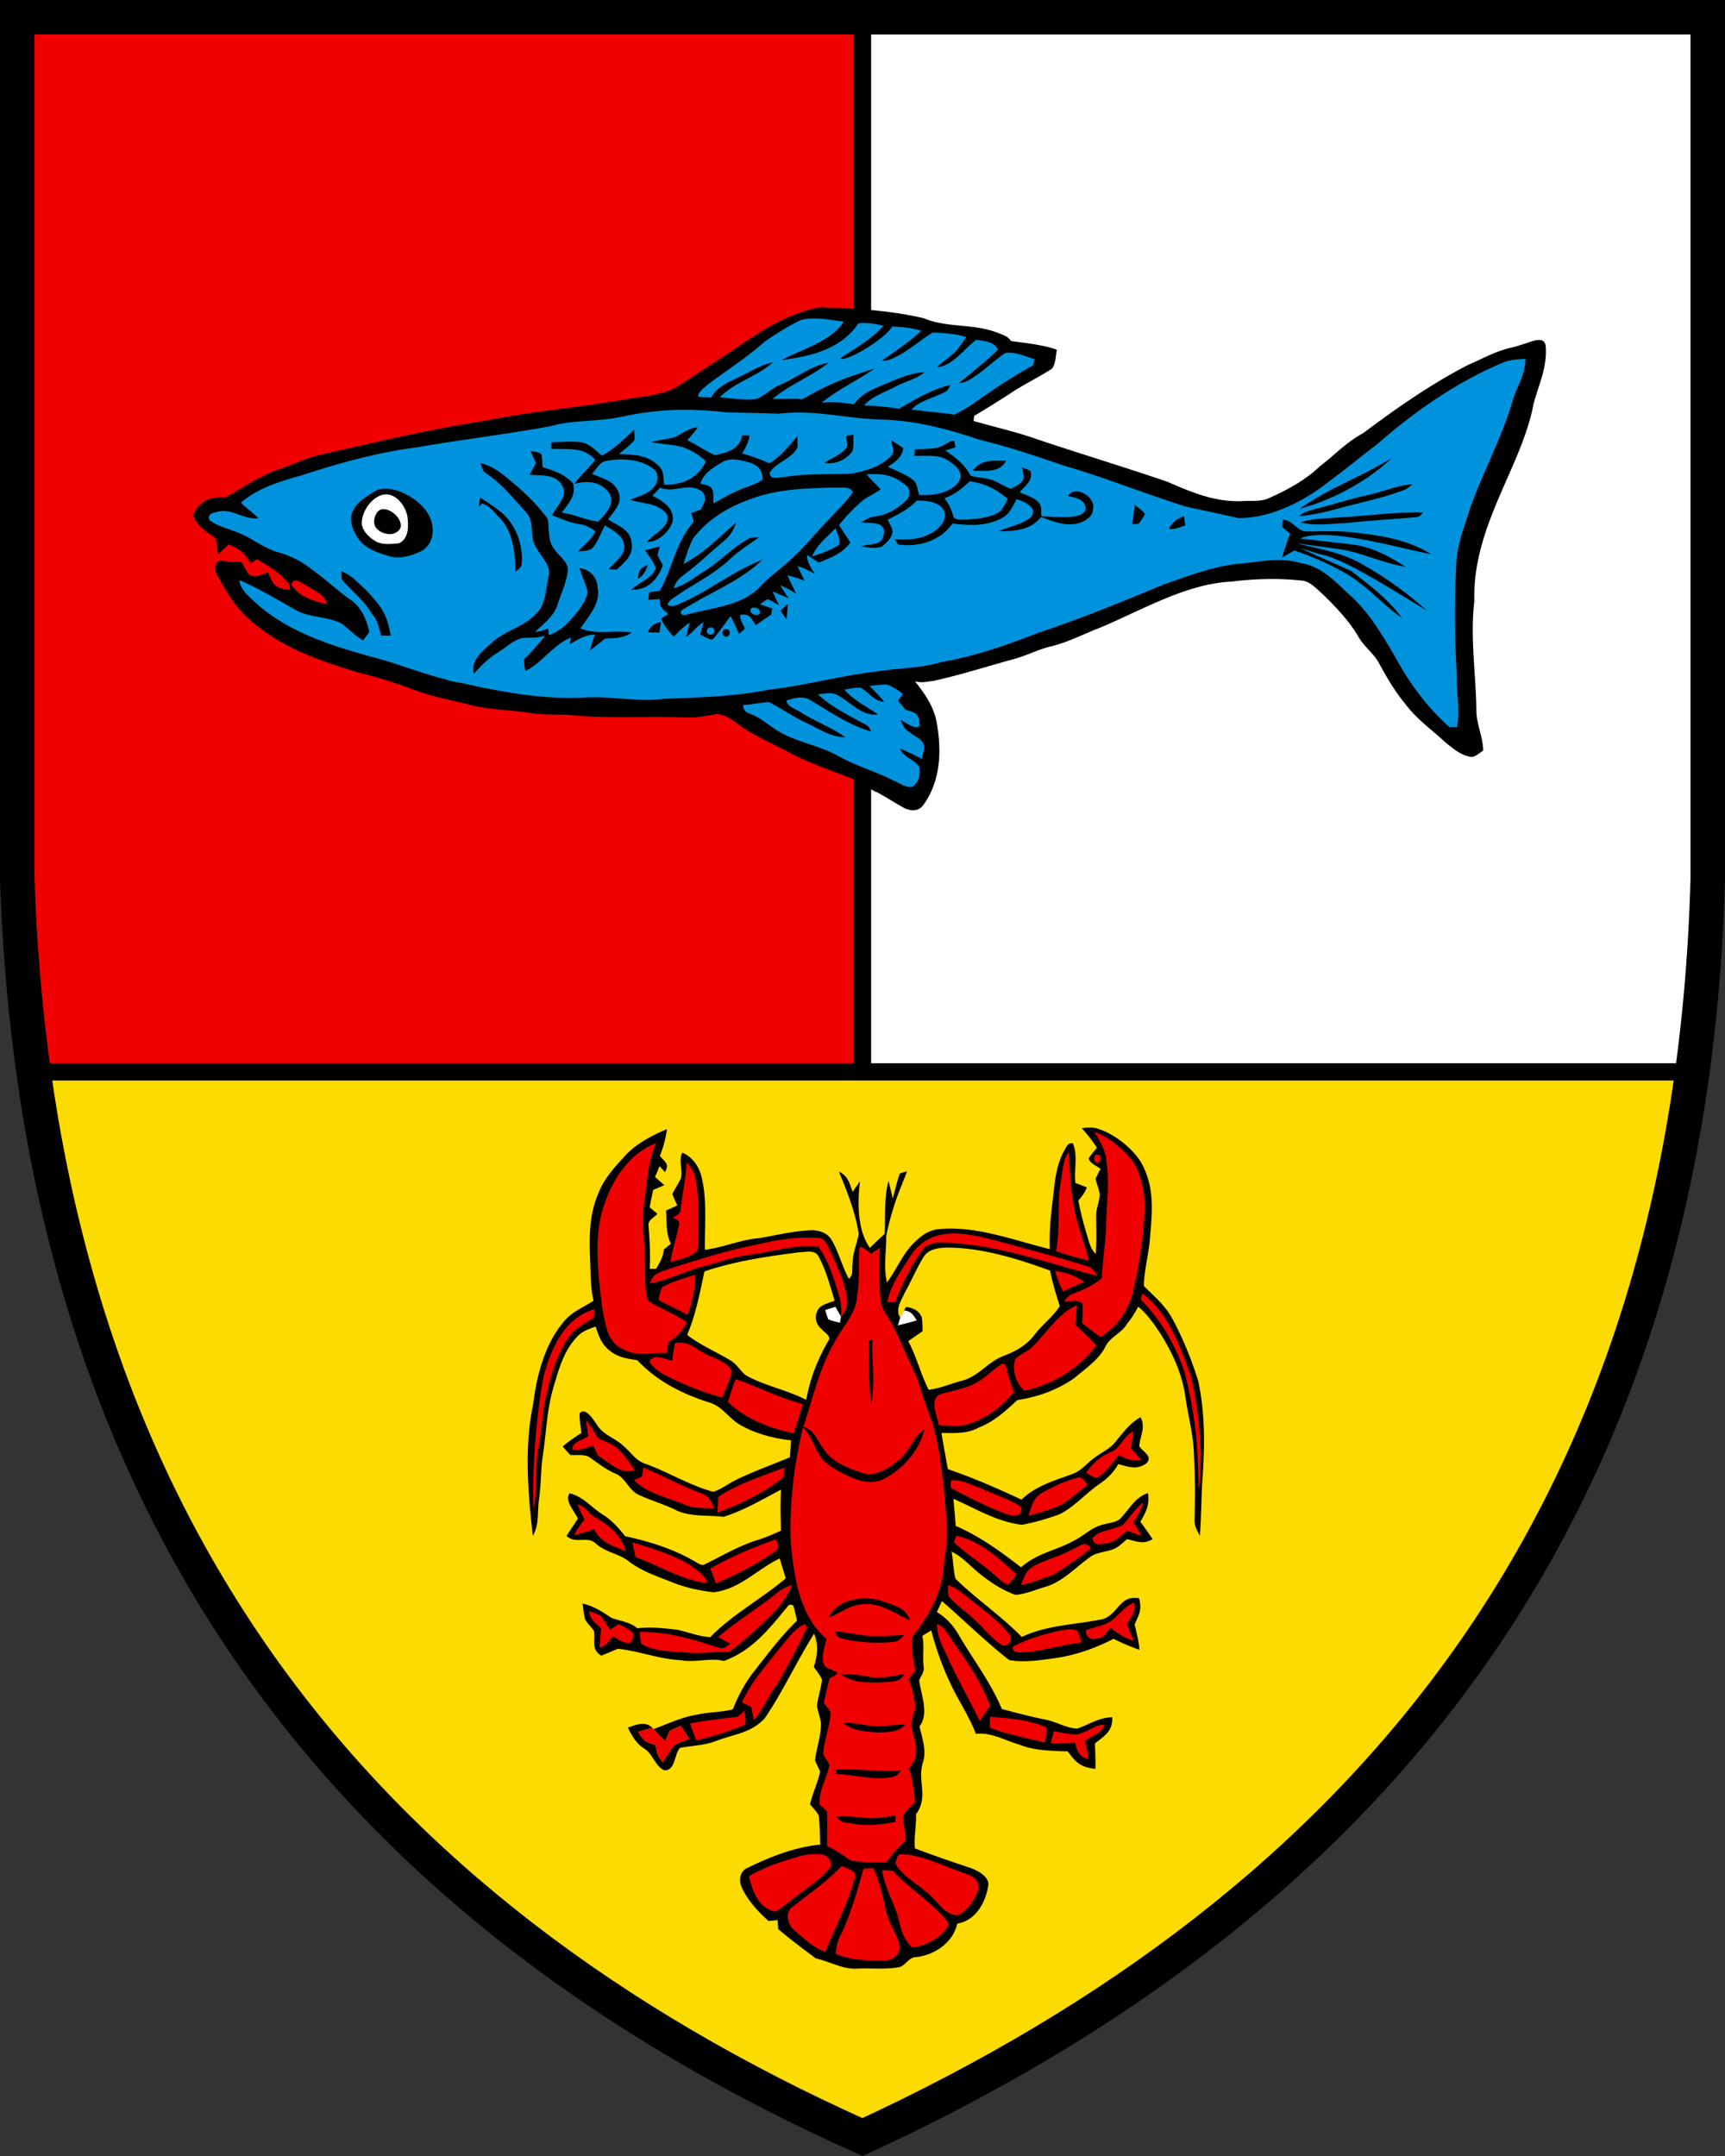 <?xml version="1.0" encoding="UTF-8"?>
<!DOCTYPE svg PUBLIC "-//W3C//DTD SVG 1.1//EN" "http://www.w3.org/Graphics/SVG/1.1/DTD/svg11.dtd">
<svg width="400" height="500" xmlns="http://www.w3.org/2000/svg">
 <rect width="100%" height="100%" fill="#333333" stroke="none"/>
 <path d="M200 3.998v491.61c117-53.957 192-143.88 196-291.77V3.998H200z" fill="#fff"/>
 <path d="M200 3.998H4v199.84c5 149.88 80 239.81 196 291.77V3.998z" fill="#f00000" stroke="#000" stroke-width="4"/>
 <path d="M392.37 248.58H7.83C25.059 371.95 96.044 449.05 200 495.61c104.69-48.28 175.71-125.4 192.37-247.03z" fill="#fcdb00" stroke="#000" stroke-width="4"/>
 <path d="M189.79 71.274c-8.58 2.067-13.47 5.64-19.945 10.016-4.03 2.623-8.03 5.307-12.083 7.9-3.026 2.168-7.376 2.623-10.98 3.118-11.157 2.07-23.967 3.11-33.824 5.201-13.784 2.113-25.72 5.017-38.013 7.809-3.483.722-6.555 2.228-9.9 3.369-4.715 1.62-8.48 4.266-12.76 6.691-3.415-.372-6.237.882-7.507 4.19 1.073 2.73 3.14 3.613 5.262 5.316.251 1.194.365 2.448.502 3.672.837-.775 1.673-1.535 2.502-2.31 2.548 1.042 3.642 2.053 5.125 4.357.48-.304.959-.602 1.438-.906 2.22 1.369 4.403 2.45 6.205 4.397.768.912 1.68 1.368 1.33 2.714-1.293-.129-2.57-.372-3.566-1.277-.578-.86-.996-1.85-1.467-2.77-1.521.388-3.05 1.582-4.479.358-.639-.92-1.103-1.961-1.726-2.897-1.689.114-3.247 0-4.913-.175-1.406.456-1.194 2.335-.601 3.369 1.962 3.612 4.258 7.513 7.422 10.189 7.376 6.654 16.22 9.575 25.543 12.441a96.571 96.571 0 0 1 12.143 3.74c4.464 1.711 9.065 2.548 13.68 3.703 4.419 1.18 9.195 1.11 13.772 1.856 3.019.48 6.015.32 9.049.45 8.805.935 17.749.243 26.607.585 2.616.183 5.064-.388 7.62-.783 2.478.122 4.562 2.197 6.562 3.482 3.201 2.03 6.715 3.567 10.053 5.354 4.768 2.54 9.689 4.136 14.707 6.113l5.579 3.147.001-.098c1.849.981 3.61 2.103 5.413 3.153l1.185.668c1.611.76 3.401.764 4.483-.87 4.057-5.753 4.115-12.74 2.988-19.049-.7-3.71-2.723-6.585-5.02-9.475 1.88.36 1.946.155 4.206-.1 6.494-1.429 12.79-3.465 19.2-5.214 2.8-.821 5.362-2.169 8.214-2.83 3.977-.958 7.641-2.927 11.52-4.403 9.467-3.992 19.854-10.128 30.28-10.6 5.33-.646 10.662-.83 16.008-.252 2.137.046 3.679 1.97 5.222 3.27 3.05 3.004 6.13 6.213 8.266 9.94 1.354 2.28 3.499 3.71 4.73 6.068 1.765 3.224 3.583 6.379 5.94 9.215 2.631 3.574 6.03 5.939 9.27 8.92 1.68 1.392 3.854 3.271 6.098 3.477 1.041.068 1.932-.936 2.79-1.438-.022-3.33-1.657-6.236-1.573-9.59-.137-8.471-1.46-16.63-.471-25.115-.508-17.346 11.06-31.234 13.717-45.657 1.232-4.631 3.263-8.584 2.814-13.564-.258-1.56-1.605-1.416-2.83-1.112-1.772.586-3.52 1.21-5.345 1.635-3.476.799-6.479 2.525-9.885 4-8.733 4.504-16.937 10.294-24.25 15.78-3.765 2.007-6.616 5.063-10.022 7.672-3.544 3.383-7.802 5.62-12.25 7.582-1.84.638-4.024.37-5.955.515-6.35.213-11.65-2.113-17.3-4.539-10.205-3.49-20.545-6.593-30.758-10.045-4.608-1.604-9.369-2.64-14.053-4.016.038-.387.083-.774.12-1.162 2.997-1.802 5.985-3.627 8.905-5.558 2.974-1.94 6.205-3.468 9.17-5.422.867-1.126.838-3.005 1.104-4.373-2.943-1.126-7.558-1.578-10.615-2.02-.655-.904-1.103-1.12-2.67-1.736-5.878-2.456-11.968-1.18-17.648-3.575-8.506-1.967-17.72-2.359-24.334-2.502zM68.6 134.621c.746.016 1.668.767 2.385 1.1 1.787 1.255 4.359 2.037 4.83 4.402-3.254-.753-6.25-1.635-8.28-4.486.236-.77.618-1.025 1.065-1.016z"/>
 <path d="M185.9 74.16c-2.537 1.077-5.943 3.284-8.475 4.963-4.144 3.78-8.981 6.744-13.422 10.166-.913.798-1.932 1.423-2.153 2.685.974.267 2.048.034 3.045.216 1.642-2.79 4.18-3.578 6.94-4.977 2.51-1.202 4.624-2.6 7.37-3.186-3.712 3.392-8.654 4.457-12.296 8.076 2.783.38 5.673.67 8.479.442 1.916-.745 3.428-2.427 5.382-3.233 4.152-1.764 7.003-4.38 11.384-5.2-4.03 3.208-9.042 5.072-12.98 8.364 2.19.198 4.408-.171 6.814.122 5.08-2.746 7.295-4.156 16.857-7.14-3.9 2.714-9.048 5.157-12.295 7.939 2.788-.29 5.143-.006 7.407.381 1.947-2.51 4.128-3.393 6.98-4.595 3.17-1.27 5.94-2.7 9.422-2.859-1.802 1.605-4.494 2.152-6.631 3.293-2.517 1.338-5.512 2.304-7.39 4.402 2.577.084 4.894.294 8.158.756 3.772-2.168 7.582-4.496 11.864-5.5a4.082 4.082 0 0 1-.86 1.436c-2.273 1.27-5.12 1.901-7.24 3.43l-.95.831c2.792.388 6.97.714 10.002 1.2 2.548-1.336 3.26-1.84 5.085-3.057 4.243-3.019 8.584-5.88 13.154-8.38.114-.48.222-.965.336-1.452-2.06-.608-4.48-1.727-6.64-1.469-2.204 1.11-8.168 7.323-10.891 6.997 1.179-.898 7.345-5.88 9.047-7.725-.764-1.827-3.031-1.972-4.978-2.284-2.63 1.802-5.669 6.264-9.153 6.317 1.743-1.606 3.81-2.804 4.923-4.337l1.872-2.579c-1.97-.742-4.735-.954-7.738-1.072-2.776 1.475-8.511 6.817-11.827 6.528 1.605-1.18 7.454-5.092 9.12-7.01-3.533-.8-4.908-.866-6.754-.917-1.506 2.74-10.546 8.31-12.109 7.413 3.518-2.353 7.3-4.447 10.118-7.592-2.065-.555-4.53-.833-5.854-.513-4.529 6.67-12.695 7.733-17.761 8.465 3.8-2.168 11.493-4.274 14.39-8.88-2.696-.42-6.862-1.183-9.752-.465zm167.83 9.068c-1.894.07-3.719.23-5.49.975-10.753 4.585-20.228 11.232-28.995 18.896-3.741 2.837-7.362 5.825-11.141 8.608-5.772 4.585-13.481 8.517-20.994 8.426a879.629 879.629 0 0 0-11.802-2.563c-9.627-2.95-18.965-6.815-28.668-9.598-6.471-2.25-12.913-4.386-19.582-6.014-7.4-2.509-14.972-4.472-22.827-4.662-8.258-.243-15.482-2.365-23.596-1.353-4.046-.137-8.092-.214-12.145-.313-6.015-.676-12.251-.873-18.259-.013-3.596.342-7.04 1.444-10.637 1.695-4.038.456-7.855.365-11.764 1.49-10.372 1.932-20.835 3.125-31.223 4.957-9.103 1.164-17.886 3.62-26.593 6.45-5.148 1.452-9.968 2.851-14.166 6.357 1.278 1.308 2.805 2.32 4.09 3.627-4.03.335-6.259-2.669-10.061-1.346-1.057.114-1.9.904-1.186 1.893 1.87 1.33 4.388 1.87 6.494 2.775 3.27 1.263 5.824 3.545 9.239 4.534 2.98.86 5.521 2.083 7.932 4.052 2.935 2.1 3.984 3.19 8.068 6.41 3.759 2.226 4.586 5.645 5.23 7.977-.444.712-.94 1.39-1.482 2.03-1.756-1.08-3.2-2.48-4.767-3.787-3.4-1.917-7.71-1.345-11.026-3.383-4.22-2.342-8.403-4.906-12.852-6.807.183 2.41 2.562 4.045 4.182 5.627 8.311 7.27 19.27 10.184 29.688 13.035 4.525 1.43 9.225 3.15 13.954 4.354 1.203.473 3.182.762 4.433.967 3.536.908 6.471 1.382 9.74 1.97 6.03 1.042 12.138 1.583 18.267 1.256 6.16-.334 12.083 1.12 18.25.297 8.182-.296 16.28-.51 24.34-2.123 8.464-.928 16.647-3.293 25.11-4.213 4.973-.844 9.924-.668 14.791-2.174 7.71-1.315 15.025-3.878 22.287-6.714 9.878-3.3 19.536-7.193 29.14-11.23 5.832-1.993 11.224-4.183 17.398-4.844 4.996-.38 9.467-1.652 14.455-.176 4.799.79 7.589 3.848 10.95 6.988 4.486 3.802 7.78 9.277 10.746 14.311 3.346 6.26 7.52 12.015 12.844 16.745.585 0 1.162-.008 1.74-.008.799-4.076-.174-8.136-.045-12.349-.51-8.418-.509-16.844-.129-25.27.168-4.51 1.786-8.6 3.147-12.896 2.98-8.47 7.469-16.606 9.97-25.253 1.035-3.353 2.935-5.97 2.942-9.613zm-191.9 15.856c-.76 1.05-1.598 2.038-2.45 3.011 2.137 1.05 4.13 2.403 6.282 3.422 2.76-.395 5.924-1.345 6.418-4.555.578.008 1.164.006 1.742.014-.296 1.627-.868 2.823-1.773 4.192a35.978 35.978 0 0 1 6.312 2.28c2.768-1.61 4.471-3.93 6.54-6.288l.039 2.515c-1.042 2.616-5.158 3.59-6.473 5.993.091 1.878 2.502.874 3.719.927 5.034-.82 10.031-.569 15.088-.736 3.414-.6 7.284-1.73 9.551-4.334.75-.86-.085-2.28-.115-3.422l2.76 1.8c-.373 2.305-1.81 3.073-3.551 4.358 1.939.928 4.12 1.726 5.832 3.05.943.737 1.035 2.41 1.385 3.49 3.209.144 7.02-.335 9.148-2.989 1.354-2.304-.609-3.755-2.305-4.934-2.22-1.604-5.33-1.073-7.953-1.172.046-.494.092-.988.145-1.482 2.175-.19 4.957.113 6.82-1.11.677-.283 1.52-1.019 2.274-.874.106.502.205 1.004.304 1.506-.79.235-1.574.47-2.365.707 2.433 1.718 4.433 3.147 5.848 5.87 1.764.523 3.908.441 5.635 1.247 1.285.54 2.486 1.437 3.832 1.771.95-.616 2.255-1.059 2.722-2.107.387-.868-.144-1.893-.212-2.844.669.243 1.315.518 1.94.83.607 2.342-1.24 3.293-2.495 4.928 1.59.798 3.606 1.219 4.6 2.691.546.81.288 1.931.425 2.897 2.282.045 4.586.304 6.86.144 1.4-.273 2.767-.25 3.398-1.748-.045-2.41-2.259-2.616-4.092-3.14 1.727-2.677 6.525.41 5.788 3.064.008 1.75-1.757 2.752-3.202 3.246-3.034.905-6.007-.394-8.851-1.382-2.631 3.155-6 3.2-9.801 3.314 2.273-1.14 5.413-1.58 7.322-3.193 2.13-2.168-1.451-3.787-3.178-4.274-.851 1.453-1.537 3.263-3.027 4.153-3.787 2.19-7.68 1.984-11.861 1.49-2.875 4.083-7.788 5.512-12.586 4.873-.282-.41-.555-.814-.836-1.225 3.003.1 5.77.146 8.455-1.39 1.939-.958 3.699-3.037 3.125-4.883-.687-2.208-3.748-2.783-6.395-2.692-1.954 1.978-4.28 3.224-6.76 4.403.35 1.02 1.237 1.987 1.065 3.05-.218 1.343-1.482 2.448-2.494 3.23-1.452.556-3.331.08-4.852-.013 2.921-.952 5.255.02 5.416-3.513-.085-2.467-3.53-1.809-5.355-2.114 1.667-.863 1.734-1.11 3.072-1.34 2.897-.288 5.643-1.9 7.635-3.976 1.065-1.308.57-2.98-.912-3.719-2.654-2.099-5.248-2.296-8.518-2.105 1.034 1.216 2.215 2.296 3.272 3.482-1.247 1.05-2.906 1.574-4.176 2.623-2 1.68-3.825 3.651-5.467 5.674.874 1.338 1.75 2.675 2.646 4.006-1.885 2.676-4.449 3.444-7.293 4.7-.92-.602-1.832-1.202-2.767-1.772.008 1.764.95 2.997 1.847 4.396a21.313 21.313 0 0 0-4.037-1.855 47.556 47.556 0 0 0 1.656 3.435c-1.3-.51-2.608-.95-3.992-1.217.631 1.422 1.316 2.814 2.008 4.206-1.179-.738-2.38-1.4-3.672-1.924.624 1.011 1.253 2.023 1.938 2.996-1.248-.532-2.486-1.078-3.74-1.58.486 1.08.996 2.144 1.513 3.21-.882-.48-1.743-1.089-2.686-1.439-.593.388-1.17.8-1.74 1.217.943.327 1.878.637 2.82.941a95.92 95.92 0 0 1-.22 1.493c-1.24.722-2.372 1.573-3.543 2.402-1.255-1.604-1.209-2.737-3.604-2.418-.266 1.065.744 2.212 1.026 3.246-.434.403-.882.8-1.33 1.18a81.609 81.609 0 0 0-1.956-4.123c-1.399 1.81-2.661 3.765-4.213 5.445-1.003-.084-1.968-.737-2.865-1.185.29-.95.562-1.902.813-2.86-1.574.905-2.525 2.456-4.061 3.414.274-1.095.562-2.19.844-3.285-1.392.905-2.555 2.045-3.688 3.246-1.292-1.3-2.205-2.532-2.98-4.19.57-.35 1.14-.69 1.71-1.04-1.27-1.202-2.152-1.544-1.947-3.483-.905.061-1.802.13-2.707.19.069-.57.13-1.149.192-1.727.836-.137 1.679-.28 2.515-.426 3.05-5.505 3.59-11.117 7.819-15.953l-.526-2.045c.746-.28 1.498-.57 2.25-.852.297-.783.873-1.513.891-2.357.015-.67-.238-1.475-.799-1.856-3.238-2.198-6.128.57-9.596-.814-.593.624-1.194 1.248-1.787 1.871 2.365 1.21 5.216 2.898 4.676 6.016-.783 2.388-3.314 4.736-5.953 4.713 1.528-1.87 4.439-2.982 4.828-5.367.24-1.473-2.045-2.822-3.55-3.233-1.712-.456-3.477-.66-5.165-1.185 2.099-.943 4.221-1.218 5.658-3.165.95-1.232 1.065-3.23-.433-4.12-2.928-2.206-7.453-2.456-10.912-1.68-1.37.19-2.236 2.038-3.149 2.927 2.464 1.156 5.186 1.53 6.182 4.418.92 2.434-1.192 4.403-2.5 6.182 2.296 1.468 5.117 2.197 5.482 5.315.487 3.026-1.476 4.426-3.377 6.29l-1.94-.046c1.248-1.605 3.977-3.325 3.62-5.537-.137-2.22-2.843-3.65-4.508-4.647-.821 1.643-1.506 3.46-2.601 4.944-.738 1.125-2.478.89-3.657 1.14 1.43-1.612 3.132-2.708 4.082-4.723-1.209-.844-2.297-1.489-3.795-1.664-2.228-.35-4.158-1.239-6.234-2.052.973-2.06 3.955-4.754 2.236-7.012-1.604-2.654-4.815-2.115-7.469-2.389.495-.905.983-1.802 1.477-2.707-.456-.95-.86-1.915-1.3-2.873.798.266 2.021.258 2.614.904.114.958.184 1.924.192 2.905 2.676.828 5.154 1.627 7.078 3.787.768 2.912-1.08 4.662-2.623 6.8 2.935.31 5.574 1.755 8.486 2.044 1.582-1.689 3.779-3.787 2.744-6.335-2.098-3.003-5.024-3.223-8.347-2.394 1.498-1.977 3.375-3.605 4.888-5.574-2.844-3.232-6.38-2.312-10.25-2.579l.069-1.505c2.266-.069 4.6-.275 6.86-.024 1.991.32 3.412 1.893 4.872 3.133 2.92-1.566 5.087-3.793 7.475-6.014.076.783.115 1.567.107 2.358-1.026 1.24-2.402 2.22-3.611 3.285 3.483.137 6.54.122 9.186 2.707 1.338 1.255 1.01 2.753 1.29 4.426 4.16.045 7.917-1.514 9.651-5.446-1.543-1.558-3.604-2.729-5.695-3.39-2.281-.54-4.661-.617-6.965-1.088 1.795-.464 3.656-.654 5.443-1.125 1.825-.867 3.271-2.115 5.385-2.305zm36.051 1.718c-.038 1.247.152 2.646-.228 3.84-1.544 2.091-3.901 3.073-6.494 2.73 1.695-1.178 3.852-1.864 5.08-3.513.555-.746-.084-1.855-.084-2.776.57-.106 1.148-.197 1.726-.28zm-28.037 5.758c-.833.012-1.64.182-2.363.621-1.962 1.156-4.458 2.61-5.051 4.96.844.334 1.975.298 2.533 1.017.737.95.311 2.38.47 3.574 2.26-1.224 4.344-2.5 6.74-3.406 1.535-.616 3.344-1.102 4.66-2.098.037-2.09-.95-3.233-2.866-3.902-1.274-.36-2.735-.785-4.123-.766zm-58.423.842c2.905.654 4.958 2.433 7.194 4.273 3.072 2.563 5.999 5.43 8.386 8.64.502 2.51-.142 5.08 1.637 7.148 1.004 1.56 3.398 3.05 3.002 5.056-.32 2.548-1.483 5.034-2.281 7.475-.829 2.867-3.223 4.593-5.315 6.555l1.178-.145a71.054 71.054 0 0 0 1.918-.67l.113 1.598c3.042-.98 4.99-3.353 6.928-5.748.897-1.277 2.046-2.905 2.069-4.502-.472-1.795-1.272-3.513-1.834-5.285 2.35.22 4.068 2.175 4.144 4.51.646 3.885-2.06 6.38-3.953 9.451 4 1.52 7.802.304 11.908.928-1.962 1.33-3.9 1.33-6.197 1.39-1.164.958-2.336 1.901-3.553 2.784.38-1.24.807-2.464 1.18-3.704-2.274.054-3.947 1.172-5.832 2.245l.265-1.567c-4.152 1.726-6.464 5.597-10.434 7.72-.41-.769-.334-1.788-.41-2.647 1.772-1.689 3.36-3.545 4.904-5.438l-1.101.176c-1.4.41-2.229.15-3.78.273-1.692.136-3.16 1.318-4.525 2.326-1.93 1.426-3.85 2.115-7.147 6.038-.836-3.067 1.955-5.258 3.916-7.003 3.4-3.247 7.733-3.71 10.882-7.345 1.878-1.993 1.9-5.484 2.478-8.084.79-2.654-1.567-4.548-2.715-6.692-1.848-2.7-.318-5.947-2.394-8.29-2.95-3.216-5.567-6.53-9.202-9.025-1.019-.608-1.087-1.384-1.43-2.44zm113.44 4.213c-1.795 1.726-3.49 3.057-5.862 3.932 1.004 1.292 1.537 2.41 2.008 3.968.137 1.278 2.113.928 3.002.99 2.358-.13 4.968-.397 7.12-1.43 1.292-.549 1.853-2.22 2.568-3.339-2.67-2.289-5.315-3.65-8.836-4.12zm-31.269 1.445c-6.243.168-13.133.32-19.041 2.502-5.308 1.825-10.327 4.683-13.764 9.223-1.027 1.886-1.657 4.022-2.334 6.053 4.618-2.65 5.837-3.916 12.266-9.71-.639 1.94-1.459 3.18-3.026 4.495-3.08 2.51-5.863 5.314-9.08 7.648-1.232.898-1.887 1.652-2.388 3.112 2.63-.647 4.562-2.359 6.98-3.827 3.605-2.212 6.487-5.406 10.137-7.49.776-.479 1.886-.41 2.768-.539-2.281 1.673-4.66 3.133-6.752 5.05-3.97 3.824-9.026 6.044-13.52 9.337-.517.335-.875.775-1.065 1.322 1.194.8 2.29-.045 3.438-.486 6.471-2.912 11.877-7.33 18.568-9.938-5.224 5.11-12.806 7.855-18.828 11.824-.548 1.765 1.984.67 2.76.526 5.14-1.285 11.992-1.993 15.703-6.297 2.266-2.342 4.92-4.167 7.285-6.403 3.05-2.82 5.574-6.022 8.479-8.988 1.9-2.023 3.985-4.016 5.566-6.305-.661-1.58-2.776-.927-4.152-1.11zm-104.2.274c3.184 0 6.903 2.178 8.775 4.365 2.555 2.661 3.224 7.422 0 9.84-2.289 1.247-5.43 2.273-8 1.422-2.486-.768-5.437-1.704-6.996-3.94-1.164-1.703-2.159-3.702-1.611-5.824.844-2.715 3.489-4.076 5.74-5.49.649-.258 1.357-.374 2.092-.373zm21.938 2.045c1.475.965 2.981 1.908 4.365 2.996 3.75 2.768 5.756 7.976 5.254 12.53-.008.754-.987 1.204-1.459 1.706.038-3.992-.532-9.247-3.43-12.28-1.254-1.233-2.53-3.187-4.318-3.552l-.686.752c.016-.715.183-1.438.274-2.152zm151.82 1.718c.814.64 1.703 1.255 2.334 2.077-.311.836-.95 1.567-1.459 2.297l-1.521.091c.25-1.482.456-2.966.646-4.464zm11.384 2.58.32 2.188c-1.202.357-2.556 1.01-3.803.768.768-1.567 1.939-2.28 3.483-2.957zm-80.779 2.805c-1.863 2.008-4.501 3.96-5.414 6.577 2.053-.73 4.289-1.445 6.13-2.64.562-1.239-.35-2.735-.716-3.937zm-40.73 4.242c-.19.67-.38 1.347-.57 2.024.411.783.822 1.566 1.24 2.342-1.186 3.338-3.551 5.802-7.3 5.695 1.718-1.726 4.905-2.677 5.666-5.02-.54-1.497-1.56-2.842-2.473-4.15 1.148-.289 2.29-.594 3.438-.89zm-2.804 4.245c-.502 1.437-.959 2.477-2.313 3.306.251-2.144.465-2.37 2.313-3.306zm-71.101 1.52c2.334.798 3.688 2.486 5.475 4.083 4.724 4.844 5.202 6.687 6 10.836l-2.213-.023c-.573-1.846-.857-3.692-2.065-4.928-.01-.012-.015-.025-.025-.037-1.99-3.35-5.002-5.583-7.051-8.076-.046-.616-.083-1.24-.121-1.856zm95.79 8.405a1.128 1.128 0 0 0-.73.217c-.7 1.035 1.111 1.916 1.894 1.278.502-.799-.361-1.474-1.164-1.495zm-10.05 4.614c-.213-.003-.457.068-.718.242-.456.776-.243 1.27.631 1.475 1.335-.315 1.004-1.705.086-1.717zm39.9 13.264c-1.037.032-2.088.2-3.098.31 1.156 1.208 2.341 2.38 3.39 3.686-2.524-.243-3.498-2.136-5.497-3.314-1.248-.015-2.524.266-3.748.486 2.197 2.548 5.079 3.818 7.748 5.727-3.346.547-6.014-2.48-8.721-4.069-1.628-1.308-3.263-.677-5.172-.609 3.216 3.14 7.68 5.133 11.543 7.338.327.365.594.807.799 1.31-4.928-1.347-9.672-4.625-14.014-7.218-1.734-1.118-3.833-.592-5.635.054.144 1.445 2.493 2.084 3.543 2.852 3.27 2.046 6.988 3.398 10.105 5.65-3.384.014-6.212-2.038-9.291-3.453-2.943-1.353-5.567-3.277-8.442-4.715-2 .16-3.984.562-5.984.737.182 1.962 1.59 1.75 3.012 2.601 1.43.73 2.714 1.81 4.06 2.692 4.517 3.21 9.922 3.682 14.85 6.396 4.213 2.373 8.86 3.657 13.149 5.862 1.24.51 2.881 1.741 4.25 1.353 1.52-1.118 1.765-2.66 1.62-4.447-1.132-1.977-3.65-2.19-4.517-4.38 1.734.653 3.362 1.512 5.004 2.341.243-.79.44-1.597.592-2.403.16-2.03-2.076-2.63-3.346-3.703-1.163-.684-1.62-1.688-2.144-2.867 1.102.373 3.643 2.563 4.433 1.225-.129-2.707-.806-2.927-3.277-3.612-.548-.737-1.2-1.39-1.74-2.144.388-.494.767-1.013 1.125-1.537-1.08-.86-2.274-1.635-3.567-2.13a9.464 9.464 0 0 0-1.03-.019z" fill="#0093dd"/>
 <path d="M322.7 106.24c-5.612 5.414-13.832 9.763-21.345 11.748 7.241-5.056 14.55-7.498 21.345-11.748zm-89.401.6c-1.46 2.936-5.057 2.282-7.764 2.327 2.045-2.722 4.7-2.281 7.764-2.327zm94.238 5.46c-.655.517-1.233 1.05-2.024 1.369-4.927 1.87-9.908 2.798-14.942 4.205-3.102.821-6.113 1.604-9.337 1.817 1.193-1.08 2.623-1.315 4.113-1.749 3.825-.95 7.544-2.22 11.407-3.026 3.627-.753 7.132-2.38 10.782-2.616z"/>
 <path d="M89.435 114.652c-2.837.106-5.447 3.627-5.545 6.465-.065 1.856 1.698 3.573 3.324 4.47 1.551.857 3.573.54 5.299.41 2.372-1.11 2.236-4.112 1.947-6.302-.525-2.586-2.654-5.132-5.025-5.043zm-.99 3.484c1.918-.443 4.584 1.857 4.502 3.825-.047 1.098-1.407 1.984-2.684 1.916-1.3-.038-3.004-.852-3.399-2.13-.387-1.255.3-3.315 1.58-3.61z" fill="#fff"/>
 <path d="M329.988 118.837c-.48.753-1.08 1.125-1.795 1.118-5.323.502-10.66.707-15.976 1.36-3.475.085-7.315.761-10.692-.19 2.844-.934 6.145-.866 9.156-1.132 6.418-.388 12.881-1.278 19.307-1.156z"/>
 <path d="M297.794 120.562a1.93 1.93 0 0 0-.381.021 24.007 24.007 0 0 0-.09 1.65c.609.518 1.216 1.02 1.832 1.522-.684 1.84-1.337 3.689-1.892 5.575.958-.548 1.907-1.104 2.857-1.674 4.25 1.437 8.358 3.232 12.236 5.498 4.662 2.806 8.326 7.079 12.736 10.158-3.021-4.214-7.577-7.658-11.77-10.902l-11.939-5.322 4.621 1.416c5.446.936 16.198 7.878 24.823 13.076a83.51 83.51 0 0 0-15.735-11.164c-4.369-2.377-9.477-3.149-14.428-4.416l9.989 1.367c5.208.783 10.098 3.3 15.299 4.068-3.924-2.418-7.611-4.639-12.873-5.232l-11.589-1.307c6.272-2.886 23.966 2.551 30.347 3.604-5.837-3.614-12.25-4.351-18.105-5.041-3.567-.419-7.102-.183-10.677-.229-2.038.178-3.395-2.59-5.261-2.668zM134.41 131.794c2.35.22 4.068 2.175 4.144 4.51.647 3.885-2.06 6.38-3.954 9.452-.73.7-1.475 1.399-2.228 2.075-4.152 1.727-6.463 5.597-10.433 7.719-.41-.768-.334-1.787-.41-2.647 1.772-1.688 3.36-3.543 4.904-5.437l.814-.136c3.042-.981 4.988-3.354 6.927-5.75.898-1.277 2.046-2.904 2.069-4.5-.472-1.795-1.27-3.514-1.833-5.286zm48.286 8.228c-.106 1.217-.19 2.44-.312 3.665-.463-.692-.935-1.376-1.391-2.076a85.647 85.647 0 0 1 1.703-1.589zm-29.405 4.198c-.122.828-.25 1.65-.372 2.478-.898-.022-1.795-.045-2.685-.076.707-1.65 1.392-1.847 3.057-2.403zm14.471 1.939c1.353-.997 2.16 1.163.63 1.528-.858-.213-1.071-.722-.63-1.528zM252.983 261.504c-.7-.022-1.409.047-2.142.115 1.27 1.445 2.462 2.937 3.527 4.55-.662.805-1.361 1.595-1.924 2.47.205 1.103 1.948 1.78 2.754 2.426-.388.76-.821 1.52-1.14 2.318.243 1.217.783 2.359.943 3.606-.023 1.68-.838 3.27-.83 4.92.038 2.973.128 5.923-.092 8.896-.86-.859-1.27-1.863-1.62-3.004-.942-3.095-1.816-6.196-2.41-9.383.83-.95 1.536-1.862 1.977-3.056-.882-.342-1.772-.685-2.654-1.028-.358-2.89.617-6.577-.608-9.185-1.292-.168-1.467.957-2.068 1.832-1.293 2.426-1.84 5.035-2.174 7.742-.555 4.996-1.316 9.916-1.103 14.965-8.426-2.076-16.89-5.414-25.513-4.654-2.547.152-4.372 1.604-6.105 3.322-2.525 2.54-3.91 6.076-6.116 9.05-.875-3.682-.13-7.096-.182-10.796.576-2.856 1.103-4.663 1.696-6.557.844-2.897 2.083-5.58 3.125-8.394-.563.144-1.124.311-1.672.494-.684 1.886-1.08 3.877-1.642 5.8-.32-1.36-.633-2.714-.967-4.068-1.058 3.537-.72 8.452-.897 12.282-1.185 1.032-2.313 2.123-3.43 3.232-2.95-4.114-2.897-10.617-2.296-15.445-.57.813-1.133 1.628-1.696 2.441-.753-1.985-1.087-3.717-3.185-4.668 1.946 4.73 3.8 9.345 4.584 14.447-.411 2.312-1.407 4.38-1.422 6.791-.213 1.384.289 2.615-.852 3.604-1.582-2.844-2.357-6.167-3.992-8.973-.981-1.665-2.736-2.236-4.569-2.289-4.167.122-8.107 1.132-12.176 1.824-4.372.342-8.326 2.168-12.668 2.715-.084-5.49.571-11.451-.744-16.797-.57-2.494-2.085-4.706-4.48-5.74-.974 1.916.168 3.87-.311 5.877-.54 1.315-1.407 2.457-2 3.734.342.897.73 1.772 1.156 2.631-.867.395-1.727.782-2.594 1.178.107 2.684-.09 5.225 1.088 7.726-.555.45-1.103.898-1.658 1.346-.091 1.734-.928 3.018-1.78 4.463h-1.46c.174-3.254-.022-6.456-.25-9.703-.29-1.703 1.063-1.962 2.029-3.057a38.028 38.028 0 0 0-1.809-1.511c.266-1.339.548-2.678.807-4.024l2.6-1.117c-.715-.639-1.43-1.271-2.153-1.902.388-.822.685-1.681 1.072-2.495.411.457.823.913 1.24 1.362 1.149-2-.122-2.312-1.171-3.787.798-2.03 1.338-4.007 1.635-6.174-3.316 1.376-6.692 3.178-9.278 5.703-2.669 2.927-5.254 5.55-6.691 9.338-2.122 4.996-2.038 9.984-1.856 15.3.175 3.208.023 6.296.807 9.437-2.578 1.71-5.187 2.6-7.08 5.094-4.244 5.095-6.145 12.365-6.913 18.828-2.121 9.832-1.223 20.684-.097 30.615 1.55-2.707 1.004-5.407 1.43-8.441.478-3.293.417-6.616.843-9.908.852-5.384.928-10.594 2.45-15.894 1.27-4.288 2.387-8.599 5.558-11.93 1.179-1.277 2.683-1.802 4.287-2.35.707 2.152 1.378 4.143 3.256 5.565 1.878 1.566 4.037 1.878 6.38 2.22 4.584 4.875 10.471 7.856 16.79 9.84 3.194 1.012 4.388 3.696 7.346 5.33 3.52 1.932 7.566 3.004 11.543 3.423-.091 1.315-.184 2.624-.267 3.94-4.091 1.71-8.311 3.201-12.303 5.148-1.84.859-3.544 2.243-5.475 2.851-5.741-1.558-10.372-4.593-15.908-6.562-1.97-.677-3.065-2.427-4.623-3.803-2.19-2.236-5.058-2.66-6.647-5.52-.768-.965-2.486-3.9-3.832-2.273.008 1.528.235 3.01.463 4.508-1.536.958-2.995 1.979-4.387 3.135l1.78 1.984c1.505.122 3.535-.296 4.744.715 1.81 1.293 3.544 2.623 5.59 3.543 2.585.996 3.101 3.84 5.543 4.98 2.707 1.255 5.59 2.085 8.289 3.37 3.292 1.802 7.671 1.285 11.367 1.719 4.616-1.415 9.05-4.054 13.338-6.297-.213 3.178-.092 6.335-.015 9.506-1.75.813-3.52 1.58-5.36 2.15-4.54 1.407-8.57 3.863-12.676 5.84-.897-.091-1.743-.775-2.541-1.178-4.738-2.692-10.212-4.38-15.52-5.506-1.536-1.878-3.065-3.68-5.149-4.98-2.844-1.757-4.425-4.13-7.756-4.989-1.308 1.757 1.247 4.213 1.908 5.924a116.242 116.242 0 0 0-2.63 3.985c2.364 2.038 4.805-.265 6.972 1.894 2.22 1.932 5.148 2.166 7.414 3.946 2.958 2.273 6.282 3.376 9.696 4.73 3.186 1.323 6.615 2.09 10.037 2.479 6.25-.784 10.04-5.354 15.31-7.84.463 1.536.942 3.071 1.413 4.607-5.642 4.776-12.364 8.358-17.52 13.635-2.707-.16-5.134-1.179-7.758-1.726-3.087-.35-6.03-.691-9.125-.326-1.833-1.498-3.9-1.643-6.03-2.41-2.144-1.445-4.105-2.747-6.683-3.317.16 1.194.266 2.419.562 3.59.502 1.011 1.453 1.801 2.069 2.752.372 2.38-.715 4.252 1.71 5.742 1.278-.54 2.555-1.073 3.833-1.605 4.98.524 9.552 2.41 14.57 2.646 3.422.639 6.706-.623 10.066.176 6.16-2.297 10.053-6.89 14.068-11.848.73-.692.792-1.545 1.963-1.028.365 1.156.615 2.351.889 3.53-3.68 3.536-6.776 7.717-9.932 11.725-2.175 2.745-3.664 5.62-4.965 8.852-2.593.684-5.483.593-8.144 1.209-3.65.54-6.82 2.13-10.25 3.369a60.925 60.925 0 0 0 2.746 2.86c.289-.83.615-1.636.988-2.427.852-.433 1.726-.83 2.631-1.171a665.795 665.795 0 0 0 1.932 3.011c-1.164.457-2.441.814-3.49 1.498-1.02 1.164-1.78 2.57-2.632 3.856-1.231-1.278-1.46-2.274-1.673-4.008-2.297-.48-2.814-1.04-4.061-2.957l.867-.268c.799-.235 1.604-.47 2.403-.707-1.575-1.62-3.849-.69-5.643-.021 1.011 1.985 1.909 3.68 3.855 4.889 1.886 1.186 2.547 4.144 4.547 4.98 2.677.205 2.299-3.832 3.706-5.193 2.805-.51 5.611-.556 8.326-1.582 4.182-1.628 8.228-1.825 11.346-5.338 4.22-6.243 7.36-13.157 11.398-19.552 1.072 2.647.767 5.08-.062 7.727.676.95 1.43 1.871 1.894 2.936-.228 2.06-.959 4.044-1.172 6.097.22 1.286.684 2.51.912 3.795.137 3.004-1.08 6.023-1.353 8.836.334.883.822 1.712 1.172 2.594-.51 2.57-1.757 5.003-2.342 7.58.67.837 1.56 1.65 2.016 2.624.281 2.22.273 4.487.35 6.722-5.91.586-11.658 2.845-16.958 5.446-1.75.828-1.947 2.903-1.232 4.515 1.444 3.057 3.703 5.515 6.197 7.75.707-.06 1.414-.122 2.113-.183.046.692.1 1.384.145 2.068 2.798 2.38 5.764 4.617 8.723 6.8 3.421.782 6.335 2.623 9.718 2.364 3.035-.136 6.151.22 9.147-.26 2.03-.16 2.427-2.417 4.518-2.417 4.258-.533 8.448-3.392 9.406-7.764 4.395-.677 6.805-5.232 7.23-9.278-.227-1.832-2.508-2.989-4.052-3.582-4.342-1.46-8.705-2.933-12.986-4.576-.297-2.327.363-5.393.234-7.895 3.042-4.182.153-7.8 1.682-12.279.783-2.669-.282-5.484-.867-8.107 2.296-3.034.357-7.253-.069-10.714.396-.95 1.262-2.068 1.041-3.125-.32-2.418.214-4.768-.326-7.164a188.67 188.67 0 0 1 2.082-1.261c1.095 4.151 2.502 8.204 4.35 12.09 1.855 4.068 4.41 7.688 5.992 11.9 3.726-.388 6.48 1.445 10.061 2.486 3.68 1.445 7.384 1.415 11.262 1.582 1.932 2.692 2.996 3.627 6.395 4.06.046-1.969-.03-3.946-.121-5.915 2.25-1.764 4.19-2.852 4.023-6.069-3.095.061-5.3 1.66-8.092 2.625-2.547-.083-5.003-1.651-7.543-2.115-3.353-.654-6.653-1.559-9.953-2.418-2.639-6.296-6.58-11.314-10.031-17.23-1.369-2.35-2.752-3.787-5.026-5.278.38-.844.77-1.68 1.165-2.517 5.208 4.509 10.166 9.446 15.588 13.666 3.36.631 7.186.03 10.547-.434 4.806-.661 9.36-2.289 13.672-4.494a42.536 42.536 0 0 0 5.977 2.531c-.107-2.022-.676-3.909-1.102-5.87 1.012-2.282 1.75-3.444 1.012-6.06-4.798-.882-4.876 4.35-9.043 4.958-6.25 1.232-12.25 1.262-18.15 4.007-4.776-4.889-10.502-8.753-15.368-13.498-.494-2.03-.533-4.227-.89-6.303 2.775 1.415 4.578 3.673 7.011 5.536 2.335 1.84 4.959 3.52 7.78 4.494 2.334-.137 4.722-1.202 6.973-1.856 3.946-1.148 6.957-4.47 10.242-6.828 1.688-1.353 4.281-1.164 6.205-2.228.882-.54 1.666-1.316 2.45-1.993 2.242.487 3.785 1.324 5.937 0a73.728 73.728 0 0 0-2.836-4.023c1.323-2.32 2.174-3.885 1.771-6.653-3.034.997-4.067 3.437-6.15 5.596-.905 1.232-2.616 1.217-3.985 1.635-2.737.525-4.35 2.404-6.806 3.674-4.206 2.403-8.76 2.957-12.48 6.303-4.798-3.673-9.573-7.208-15.17-9.596-.129-2.099-.35-4.19-.525-6.29 5.353 2.328 9.81 5.218 15.848 6.032 2.86-.532 6.075-1.446 8.805-2.473 3.315-1.65 5.986-4.76 9.043-6.88 1.931-1.332 3.368-2.67 4.531-4.731 2.327.63 4.372 1.422 6.532-.198 1.612-1.642-.927-2.661-1.68-4 .243-2.44 1.528-4.227.326-6.683-2.525 1.399-4.06 3.596-5.861 5.748-1.346 1.68-3.12 2.38-4.838 3.658-1.87 1.33-3.01 3.08-5.291 3.832-4.22 1.566-8.274 2.676-11.636 5.885-5.642-2.639-11.164-5.048-17.064-7.07-.51-2.799-1.034-5.597-1.49-8.403 3.065.038 5.909.257 8.7-1.264 3.58-1.399 6.128-3.825 8.912-6.357 4.76-.723 9.223-2.318 13.186-5.086 2.479-2.107 5.681-4.266 7.172-7.21 1.118-2.455 3.87-3.132 5.162-5.55.79-.852 1.839-2.569 2.48-3.79 1.931 1.437 3.923 4.352 5.239 6.345 2.798 4.501 4.981 9.291 5.719 14.584.684 4.73 1.954 9.133 1.992 13.848.289 4.836.243 9.642.129 14.48-.107 1.474.563 2.6 1.232 3.839.312-4.076.334-8.159.532-12.234.608-7.734.753-16.023-.92-23.636-1.506-4.866-3.522-9.884-5.948-14.37-1.658-3.134-4.274-5.291-6.652-7.665.06-3.551 1.048-7.066 1.375-10.61.562-6.539 1.278-12.431-2.198-18.347-2.022-3.095-5.848-6.137-9.345-7.346-.7-.3-1.392-.414-2.092-.436z"/>
 <g fill="#f00000">
  <path d="M253.772 262.486c3.566 1.323 6.684 3.939 9.003 6.92 1.992 3.346 2.798 7.52 2.646 11.39-.274 6.175-1.156 12.236-2.593 18.243-.905 4.654-3.657 8.547-7.665 11.064-1.414-1.072-2.836-2.144-4.228-3.24.076-1.49.206-3.026.084-4.524-.905-1.057-3.011-.433-4.266-.616.692-.86 1.24-1.475 2.335-1.81 2.372-.859 4.44-1.847 6.38-3.482.212-3.954.836-7.878 1.026-11.832-.023-5.156.935-10.076.06-15.231-.136-2.684-1.512-4.639-2.782-6.882zm-101.591 2.616c-2.122 4.63-2.091 9.216-2.852 14.174-.63 4.661.274 9.049.251 13.687.038 2.639-.098 5.437.457 8.023.167.768 1.24 1.262 1.855 1.665 2.456 1.285 4.988 2.35 7.292 3.924-1.011 2.357-2.16 3.307-4.197 4.737-.167.806-.304 1.62-.418 2.44-3.84-.151-6.867 1.027-10.433-1.01-3.422-1.689-3.719-5.795-4.433-9.103-1.035-8.235-2.373-17.763.897-25.625 2.015-5.4 5.977-10.912 11.581-12.912z"/>
  <path d="M253.893 267.991c1.263-1.01 1.947 1.438.563 1.719-.76-.281-.95-.86-.563-1.719zm-6.022-.775c.167 3.908.456 9.779 1.346 13.596.776 3.931 2.365 7.596 3.232 11.505-2.586-.548-5.103-1.3-7.59-2.182 1.103-5.407.16-10.798 1.141-16.212.38-1.772.419-5.43 1.871-6.707zm-88.611 2.38c2.29 2.175 2.251 5.216 2.593 8.16.092 4.037.244 8.15-.068 12.173-1.361 1.658-4.38 2.122-6.334 2.783.471-3.057 1.498-5.976 2.068-9.01-.106-.654-.608-1.08-1.513-1.263.616-.532 1.71-.829 1.78-1.71.41-3.734 1.223-7.384 1.474-11.133zm61.953 16.448c-1.973.039-3.662.333-5.248.989l-1.47.75c-1.216.912-2.334 1.872-3.155 3.18-2.282 3.596-4.669 6.722-5.604 10.98.616.022 1.24.037 1.856.045 1.612-4.647 5.122-10.973 6.888-12.784 2.496-1.494 4.074-1.148 8.784-.72 11.01 1.102 20.621 4.79 31.244 7.406-.646-.981-1.14-1.855-2.35-2.205-7.513-2.388-15.109-4.29-22.705-6.389-2.495-.59-5.43-1.227-8.24-1.252zm-31.491 1.026c1.612-.03 2.183 1.94 2.837 3.103 1.604 3.657 3.741 7.877 3.885 11.915.061 1.437-.798 2.304-1.467 3.483l.015-.266c.433-3.11-.677-5.582-1.551-8.464-.92-2.676-2.008-5.49-3.726-7.771-4.98-.563-10.517 1.209-15.49 1.87-3.893.426-7.421 1.803-11.193 2.753-4.205 1.11-7.97 3.186-12.296 3.924.616-2.456 2.639-2.639 4.677-3.445 6.66-2.106 13.429-4.266 20.287-5.581 4.51-1.118 9.376-1.817 14.022-1.52z"/>
  <path d="M199.296 289.405c.494-.753 2.137 1.087 2.753 1.315.676-.456 1.353-.912 2.03-1.376-.441 4.015-.213 7.992.099 12.007.068 2.387 2.197 4.516 3.178 6.684a556.226 556.226 0 0 1 5.24 11.451c1.193 3.468 2.197 6.95 3.596 10.35 2.046 7.239 2.677 14.95 3.278 22.424.479 4.198-.32 7.984-.76 12.167-.67 5.862-3.658 10.6-7.149 15.177-.357 2.685.183 5.11.723 7.711-.517.7-1.042 1.4-1.56 2.106.655 1.962 1.385 4.122 1.476 6.198 0 2.015-1.391 3.475-.715 5.444.784 3.262 1.94 6.213-.737 8.958.836 2.593 1.224 5.262 1.422 7.969-.966.973-2.076 1.954-2.799 3.133-.06 1.893.867 3.878.586 5.748-1.627 1.62-3.118 3.073-4.388 5.012-2.7.09-5.634.076-8.288-.411-1.81-1.163-3.43-2.487-5.467-3.277-.1-2.692.098-5.407-.077-8.099a10.099 10.099 0 0 0-1.68-1.528c-.236-3.506 1.642-6.023 2.289-9.3-.441-.829-1.012-1.59-1.46-2.418.175-3.247 1.551-6.426 1.703-9.703-.372-.821-1.034-1.536-1.566-2.258.418-1.894.859-3.772 1.338-5.65.548-.418 1.711-.662 1.802-1.415-.943-.471-2.015-.775-2.874-1.384-1.164-1.718-.038-4.478.357-6.357-6.212-5.368-7.406-14.037-8.25-21.732-.464-9.254.684-18.28 2.783-27.284 2.236 2.145 2.661 4.974 4.532 7.346 1.84 1.977 4.593 3.262 7.041 4.327 2.1.965 4.51 1.27 6.707.471 4.661-2.228 8.676-6.63 9.885-11.703-2.707 1.825-3.46 5.247-6.12 7.278-2.29 1.802-5.476 3.908-8.495 2.722-3.254-1.034-6.912-2.593-8.828-5.574-1.551-1.992-1.977-4.342-4.646-5.019 2.266-6.623 3.559-13.155 7.049-19.291 1.87-3.75 5.232-6.852 5.437-11.049.646-3.726.296-7.437.555-11.17z"/>
 </g>
 <path d="M219.44 289.336c8.098-.053 16.508 2.57 24.081 5.338.495 2.829 1.384 5.498 2.228 8.235-1.574 2.449-4.106 4.32-5.885 6.67-1.863 2.463-4.334 3.77-7.14 4.881-3.704 1.376-5.719 4.7-9.642 5.734-2.365.615-5.437 1.908-7.741 2.098-1.871-3.627-2.783-7.657-4.738-11.269a327.278 327.278 0 0 0 3.338-2.32c-.038-1.079-.038-2.182-.205-3.246-.7-1.551-2.03-2.16-3.635-2.357l-.471.82-.882 1.704c-1.202-2.038.152-3.802.973-5.688 1.559-2.783 2.798-5.756 4.456-8.47 1.095-1.742 3.369-2.084 5.262-2.13zm-34.227 1.095c1.529-.015 3.734-.737 4.608.973 1.726 3.156 2.654 6.814 3.726 10.236-1.118.463-2.501.76-3.437 1.543-1.376 1.49-1.194 3.741.38 5.019.632.844 2.51 1.673 1.514 2.874-2.449 4.289-4.175 8.684-5.05 13.566-4.463-2.32-9.603-3.217-14.029-5.718-1.308-1.012-2-2.517-3.49-3.384-3.346-2.068-6.966-3.52-10.099-5.97 2.03-4.744 2.92-9.71 4.023-14.72 7.026-2.381 14.516-3.468 21.854-4.419z" fill="#fcdb00"/>
 <path d="M244.67 294.735c.874.152 1.741.327 2.608.51 1.467.463 2.813 1.178 4.121 1.977-1.612.775-3.254 1.505-4.882 2.25-.828-1.528-1.391-3.056-1.847-4.737zm-83.47.89c-.039 3.33-.609 6.159-1.734 9.277-2.251-1.164-4.532-2.243-6.776-3.422a15.38 15.38 0 0 1 .799-2.912c2.342-1.37 5.14-2.122 7.71-2.943zm103.697 4.335c6.045 4.523 8.767 12.257 11.246 19.139 1.384 5.9 2.19 12.356 2.334 18.424 0 0-.15 6.485-.542 7.99l-.248-8.013c-.29-6.349-1.415-13.086-3.004-19.245-2-6.205-5.581-12.289-10.182-16.927z" fill="#f00000"/>
 <path d="M193.722 303.07c.426.744.844 1.49 1.27 2.235l-.015.266-.198 1.194c-.905-.251-1.87-.426-2.73-.814-.258-.7-.494-1.414-.7-2.144.792-.251 1.582-.502 2.373-.738z" fill="#fff"/>
 <path d="M249.726 302.727c-.106 1.483-.258 2.966-.403 4.456a86.233 86.233 0 0 1 4.905 4.82c-4.023 5.423-10.16 9.088-16.721 10.54-1.993-2.022-2.905-4.676-2.069-7.452 1.088-.98 2.517-1.543 3.65-2.464 3.361-3.117 6.296-8.19 10.638-9.9zm-111.902.89c-.03.63-.068 1.27-.098 1.9-1.977 1.37-4.639 2.647-5.94 4.715-2.775 4.274-4.159 8.927-5.216 13.87-.935 3.992-.912 8.083-1.794 12.098-.586 2.6-.268 11.191-1.051 13.73-.449-8.371.716-22.786 2.397-30.96 1.688-6.38 4.813-13.346 11.702-15.353z" fill="#f00000"/>
 <path d="M209.63 303.92c1.696.138 2.121 1.043 2.958 2.297a72.981 72.981 0 0 1-4.388 1.156 66.7 66.7 0 0 1 .548-1.749z" fill="#fff"/>
 <path d="M201.524 310.75h.79c-.303 4.82.742 9.41-.314 14.896-.578-4.905-.514-9.962-.476-14.897z"/>
 <path d="M156.523 311.487c3.589-.677 4.988 1.802 8.053 2.943 1.62.768 4.623 1.802 5.148 3.695-.548 2.038-1.445 3.992-2.183 5.97-4.152-1.073-8.113-2.662-11.969-4.517-1.954-.966-3.764-1.894-5.003-3.772 1.034-2.152 3.551-.441 5.338-.312.152-1.323.25-2.722.616-4.007zm75.874 4.783.676.083c.685 2.152 1.149 4.342 2.046 6.426-2.684 3.43-6.213 6.007-10.35 7.406-2.235.768-4.721.457-7.048.32-.365-2.03-2.29-5.772.175-7.095 2.509-.852 5.148-1.14 7.588-2.296 2.738-1.194 4.456-3.346 6.913-4.844zm-61.784 3.566c5.247 1.802 10.106 4.395 15.528 5.749a117.458 117.458 0 0 1-2.122 6.806c-5.535-1.171-11.102-3.285-15.238-7.27.562-1.78 1.11-3.559 1.832-5.285zm-34.667 9.544c1.057 1.277 1.886 2.691 2.684 4.136 1.468.67 3.202 1.27 4.449 2.312 1.635 1.376 2.882 3.353 4.06 5.117-3.239 1.164-5.992-1.893-8.554-3.445-.335-.76-.67-1.528-1.004-2.288-1.582.623-3.072 1.17-4.806.996-.357-1.742 2.51-2.342 3.627-3.118a76.014 76.014 0 0 1-.456-3.71zm126.859 2.585a114.077 114.077 0 0 1-.555 3.939 111.46 111.46 0 0 1 2.38 2.638c-2.144.335-3.3-.076-5.14-1.087-1.437 1.604-2.715 3.581-4.471 4.851-.989.974-2.22-.357-3.186-.745 1.513-2.114 3.072-3.665 5.497-4.707 2.647-.912 2.928-3.726 5.475-4.89zm-113.597 8.365c4.623 1.976 9.026 4.364 13.748 6.12 1.604.624 1.992 1.947 2.669 3.37-2.22-.092-4.79-.008-6.859-.868-4.182-1.749-8.319-2.479-11.771-5.665.616-.289 1.232-.578 1.848-.874l.365-2.084zm32.614.045-.122 2.129c-4.387 3.703-9.984 6.266-15.322 8.288.045-1.216.099-2.425.137-3.634 4.6-3.088 10.166-4.79 15.307-6.783zm38.697 2.958c2.281-.335 4.813 1.034 6.912 1.825 3.08 1.399 6.479 2.433 9.323 4.273.524 2.327-1.635 2.282-3.232 1.742-4.479-1.643-8.866-3.848-13.056-6.13 0-.57.015-1.14.053-1.71zm29.351-.647c1.141-.395 1.65.997 2.396 1.635-1.52 1.179-3.003 2.403-4.547 3.551-2.502 2.061-6.19 2.67-9.285 3.658.806-2.023 1.034-4.076 3.065-5.254 2.616-1.483 5.46-2.837 8.372-3.59zm15.24 5.726c-.442 1.704-1.331 3.14-2.29 4.586.632 1.057 1.278 2.106 1.902 3.163-1.133-.373-2.259-.768-3.392-1.163-1.437 1.201-2.654 2.577-4.593 2.897-1.612.129-2.828.905-3.467-1.126 1.52-1.992 4.958-1.9 7.087-3.133 1.658-1.695 2.829-3.748 4.752-5.224zm-131.186.441c1.718.388 2.737 2.327 4.296 3.164 3.156 1.802 5.885 4.076 6.882 7.718-2.974-1.224-5.787-1.977-7.338-5.087-1.544.502-3.095.996-4.662 1.422.662-1.339 1.498-2.525 2.426-3.688-.6-1.149-1.156-2.312-1.604-3.529zm87.804 7.285c5.293 1.118 10.167 5.315 13.961 9.019-.63.798-1.201 1.596-1.893 2.334-1.33-.403-2.434-1.65-3.498-2.517-2.882-2.593-6.304-4.616-9.08-7.315zm-41.868.859c.44.959.966 1.932-.084 2.715-4.228 3.05-8.988 5.46-13.778 7.498-.426-1.156-.844-2.312-1.278-3.46 4.852-2.738 9.9-4.89 15.14-6.753zm-33.215.715c4.258 1.21 8.578 2.624 12.501 4.684 1.734 1.187 4.015 2.525 4.92 4.487l-.86.182c-5.877-1.026-10.546-4.09-15.83-5.939a222.049 222.049 0 0 1-.73-3.414zm106.321 1.323c-2.791 2.403-5.962 4.464-9.095 6.388-2.448.616-4.593 1.832-7.14 2.076.776-1.666 1.118-3.285 2.851-4.236 2.86-1.581 6.114-2.296 8.989-3.908 1.657-.578 2.942-2.304 4.395-.32zm-69.289 8.464c-1.217 3.133-3.323 5.62-5.71 7.93-2.852 2.723-5.726 5.384-8.935 7.68-3.369-.098-6.662.465-10.03.123-3.346-.29-7.445-.19-10.35-2.069a53.674 53.674 0 0 1-.334-2.707c6.144-.076 11.855 1.521 17.626 3.43 1.734.608 1.909.433 3.392-.708-.935-.509-1.878-1.01-2.821-1.505 4.334-3.787 9.3-6.669 13.74-10.311 1.027-.837 2.205-1.377 3.422-1.863zm36.143.137c1.984.547 3.65 2.09 5.27 3.33 3.003 2.449 6.417 4.844 8.827 7.9 1.08 1.255.183 2.837-1.422 2.776-2.47-1.604-4.456-4.136-6.615-6.136-1.886-1.818-4.312-3.3-5.916-5.361a12.575 12.575 0 0 1-.145-2.51z" fill="#f00000"/>
 <path d="M198.9 370.799c3.133-.624 6.441.692 9.308 1.863 1.506.6 2.198 1.749 2.897 3.125-3.49-1.437-6.768-4.106-10.676-3.764-3.369.03-5.3 2.023-8.311 3.125 1.422-2.722 3.832-3.923 6.783-4.35z"/>
 <path d="M263.018 371.658c.396 2.137-.593 3.3-1.718 4.905a104.826 104.826 0 0 1 1.543 3.977c-2.03-.707-3.688-1.711-5.353-3.05-.966 1.118-1.346 2.358-3.026 2.464-1.567.472-2.715-.198-2.662-1.87 1.719-.677 3.62-.997 5.27-1.81 2.274-1.323 3.36-3.658 5.946-4.616zm-126.365 1.985c.882.296 1.75.639 2.601 1.011.783 1.072 1.498 2.183 2.213 3.3.661-.433 1.323-.874 1.984-1.315 1.21.639 2.51 1.14 3.43 2.182.015.738-.213 1.453-.684 2.145-1.529.28-2.806-.83-4.13-1.468-.882 1.209-1.52 2.175-3.049 2.585.1-1.482.236-2.958.365-4.433-1.262-1.24-2.646-2.015-2.73-4.007zm49.997 2.996.502.722a148.572 148.572 0 0 1-6.95 13.262c-2.106 2.608-3.194 5.794-5.414 8.28-.198-.996-.388-1.992-.57-2.995l-2.152-1.126c2.007-4.616 5.71-8.646 8.798-12.615 1.665-1.87 3.399-4.593 5.786-5.528zm30.652-.015c1.514.524 2.069 1.771 2.974 2.973 3.498 5.239 7.125 9.938 9.307 15.938a164.963 164.963 0 0 0-2.395 3.612c-2.388-4.905-5.103-9.634-7.361-14.608-1.133-2.57-2.646-5.026-2.525-7.915z" fill="#f00000"/>
 <path d="M193.745 378.365c2.783.122 5.43.905 8.205 1.05 2.555.144 5.087-.19 7.688-.221-.738.798-1.308 1.505-2.48 1.574-3.444.388-7.102.16-10.516-.426-1.201-.403-2.935-.32-2.897-1.977z"/>
 <path d="M245.324 378.258c1.482-.258 3.117-.73 4.547-.053.388.882.639 1.787.943 2.7-4.167.524-8.213 1.657-12.357 2.228-1.209-.092-3.772.646-3.62-1.255 3.255-1.734 6.89-2.821 10.487-3.62z" fill="#f00000"/>
 <path d="M194.984 388.235c2.365-.076 4.654.289 6.973.684 2.76.441 5.126-.28 7.802-.745-1.186 2.22-3.384 1.734-5.536 2.008-3.338.03-6.455.16-9.239-1.947z"/>
 <path d="M172.674 396.767a24.5 24.5 0 0 1 .183 3.163c-3.719 1.567-7.468 2.745-11.391 3.688a77.547 77.547 0 0 1-1.453-3.908c3.627-.776 7.308-1.088 10.98-1.574a94.365 94.365 0 0 0 1.681-1.37zm56.924 1.391c4.281.282 9.201.685 13.133 2.495-.13 1.155-.251 2.304-.373 3.46-4.289-1.012-8.707-1.871-12.828-3.438a27.74 27.74 0 0 1 .068-2.517z" fill="#f00000"/>
 <path d="M195.502 399.482c1.923.068 3.817.342 5.71.646 2.875.502 5.673-.152 8.707-.228-1.392 1.924-4.312 1.787-6.44 1.878-2.8-.251-5.803-.289-7.977-2.296z"/>
 <path d="M256.137 399.93c-.791 2.19-2.7 2.426-4.41 3.711-.229 1.33.889 2.89.57 4.32-2.061-.602-2.609-1.88-2.989-3.856-1.878.121-3.764.213-5.657.205.235-.943.471-1.886.714-2.829 1.787.35 3.673.768 5.498.738 2.213-.525 3.878-2.122 6.274-2.289zm-107.294 1.46c.798-.236 1.604-.471 2.403-.707l.289.312a60.9 60.9 0 0 0 2.745 2.859c.289-.829.616-1.635.988-2.426a26.346 26.346 0 0 1 2.631-1.17 666.497 666.497 0 0 0 1.932 3.01c-1.164.457-2.441.814-3.49 1.498-1.02 1.164-1.78 2.57-2.632 3.856-1.231-1.278-1.46-2.274-1.673-4.008-2.296-.479-2.813-1.041-4.06-2.958z" fill="#f00000"/>
 <path d="M193.89 410.378c5.033-.213 9.991.563 15.04.198-.562.616-.867 1.308-1.756 1.46-4.228 1.042-9.05-.494-13.399-.654zm13.763 10.684c-.008.487-.008.966-.015 1.452-3.171.624-6.281 1.012-9.498.472-1.68-.35-3.17-.053-4.167-1.696 2.175-.167 4.304.03 6.464.289 2.41.289 4.79-.22 7.216-.517z"/>
 <path d="M191.053 430.156c.935.305 1.924 1.628 1.665 2.616-1.68 2.441-4.501 4.312-6.858 6.068-2.054 1.453-3.94 3.232-6.107 4.502-3.954-.943-5.231-4.692-6.106-8.212 3.78-2.282 7.924-3.544 12.136-4.76 1.696-.419 3.544-.525 5.27-.214zm18.47-.152c4.867.388 9.764 2.966 14.387 4.517 1.856.639 3.164 1.46 3.012 3.658-.776 2.235-2.38 4.524-4.357 5.855-3.232.738-5.308-3.445-7.635-5.148-2.281-2.137-5.916-3.931-7.308-6.752.38-1.18.32-2.343 1.901-2.13zm-14.348 2.746c1.148.555 3.087.783 3.14 2.364-1.506 6.038-4.654 11.71-6.92 17.52-2.965-1.004-4.897-3.057-7.284-5.034-1.453-1.262-2.19-4.235-.297-5.444 3.931-3.027 7.908-5.802 11.36-9.407zm5.056.623c.745-.076 1.49-.122 2.236-.13 1.673 3.232 2.205 6.647 3.026 10.13.654 2.722 2.532 5.049 3.072 7.763.396 2.099-1.642 3.574-3.566 3.528-3.893.023-7.642-.007-11.277-1.581.22-1.323.38-2.608.973-3.833 2.502-4.988 4-10.524 5.536-15.877zm4.327.319c.829.054 1.658.1 2.487.145 3.52 3.916 8.022 6.676 11.596 10.501.753.913 1.81 1.703.821 2.928-1.87 2.471-4.98 4.129-8.076 4.35-1.657-1.879-2.296-3.347-2.828-5.787-.936-4.274-3.437-7.772-4-12.137z" fill="#f00000"/>
 <path d="M396 3.998H4v199.84c5 149.88 80 239.81 196 291.77 117-53.957 192-143.88 196-291.77z" fill="none" stroke="#000" stroke-width="8"/>
</svg>
